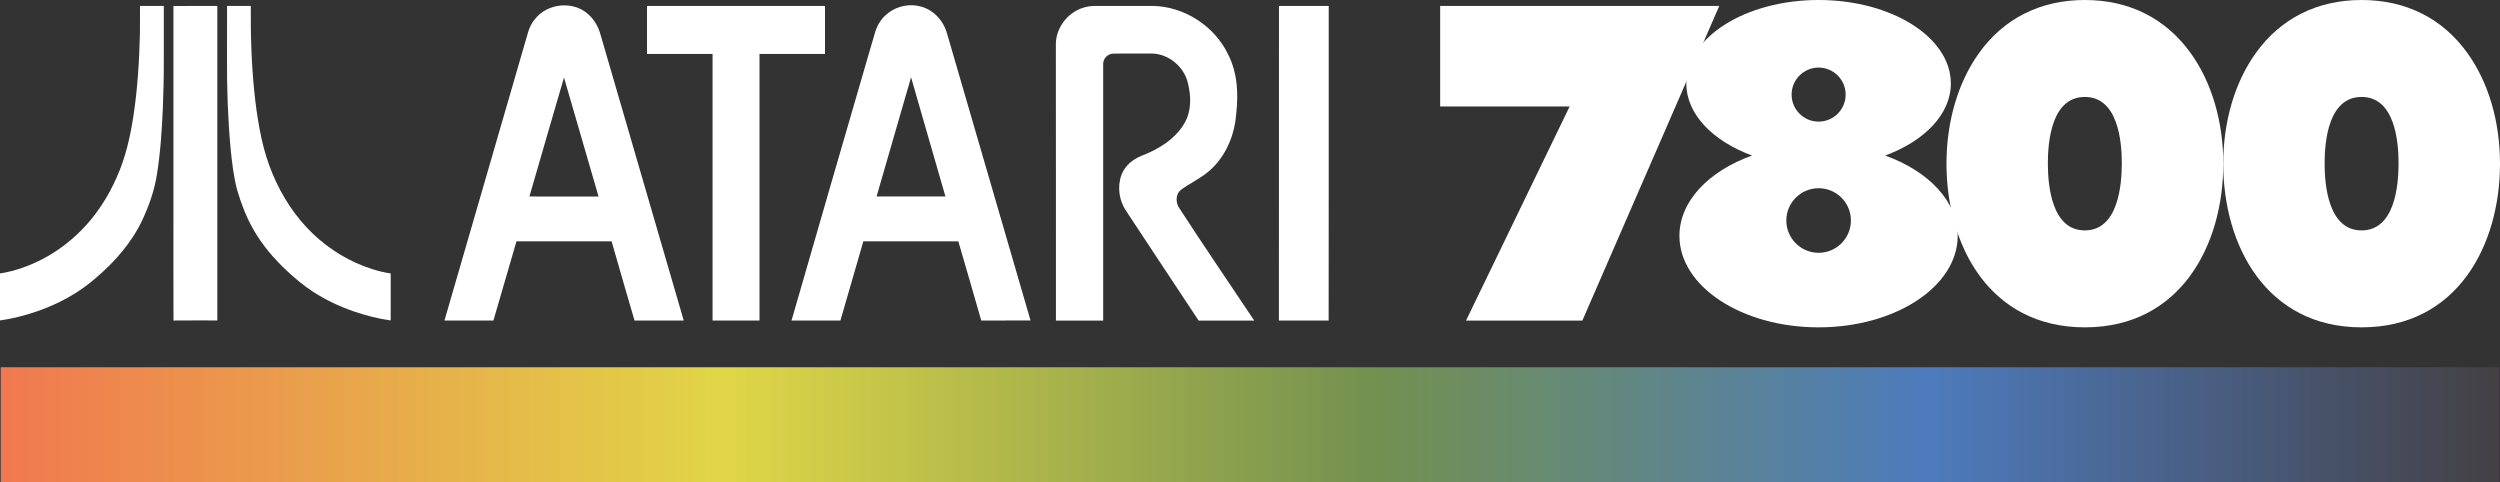 <?xml version="1.0" encoding="UTF-8" standalone="no"?>
<!-- Generator: Adobe Illustrator 25.1.0, SVG Export Plug-In . SVG Version: 6.00 Build 0)  -->

<svg
   version="1.1"
   id="Layer_1"
   x="0px"
   y="0px"
   viewBox="0 0 3840 741.1"
   style="enable-background:new 0 0 3840 741.1;"
   xml:space="preserve"
   sodipodi:docname="atari7800-w.svg"
   inkscape:version="1.3.2 (091e20e, 2023-11-25, custom)"
   xmlns:inkscape="http://www.inkscape.org/namespaces/inkscape"
   xmlns:sodipodi="http://sodipodi.sourceforge.net/DTD/sodipodi-0.dtd"
   xmlns:xlink="http://www.w3.org/1999/xlink"
   xmlns="http://www.w3.org/2000/svg"
   xmlns:svg="http://www.w3.org/2000/svg"><rect x="0" y="0" width="3840" height="741.1" fill="#333333" stroke="none"/><defs
   id="defs16"><linearGradient
     inkscape:collect="always"
     xlink:href="#SVGID_1_"
     id="linearGradient16"
     x1="1.1"
     y1="652.6"
     x2="3838.9"
     y2="652.6"
     gradientUnits="userSpaceOnUse" /></defs><sodipodi:namedview
   id="namedview16"
   pagecolor="#ffffff"
   bordercolor="#000000"
   borderopacity="0.25"
   inkscape:showpageshadow="2"
   inkscape:pageopacity="0.0"
   inkscape:pagecheckerboard="0"
   inkscape:deskcolor="#d1d1d1"
   inkscape:zoom="0.68125"
   inkscape:cx="1920"
   inkscape:cy="370.6422"
   inkscape:window-width="3440"
   inkscape:window-height="1369"
   inkscape:window-x="-8"
   inkscape:window-y="-8"
   inkscape:window-maximized="1"
   inkscape:current-layer="Layer_1" />
<style
   type="text/css"
   id="style1">
	.st0{fill:#AD0E0E;}
	.st1{fill:#FFFFFF;}
	.st2{fill:url(#SVGID_1_);}
	.st3{fill:#606060;}
	.st4{fill:url(#SVGID_2_);}
	.st5{fill:url(#SVGID_3_);}
	.st6{fill:url(#SVGID_4_);}
</style>
<g
   id="g16">
	
		<linearGradient
   id="SVGID_1_"
   gradientUnits="userSpaceOnUse"
   x1="1.08"
   y1="-4041.131"
   x2="3838.92"
   y2="-4041.131"
   gradientTransform="matrix(1 0 0 -1 0 -3388.531)">
		<stop
   offset="0"
   style="stop-color:#F1784F"
   id="stop1" />
		<stop
   offset="0.29"
   style="stop-color:#E0D647"
   id="stop2" />
		<stop
   offset="0.548"
   style="stop-color:#73914F"
   id="stop3" />
		<stop
   offset="0.771"
   style="stop-color:#4D7BBD"
   id="stop4" />
		<stop
   offset="1"
   style="stop-color:#444044"
   id="stop5" />
	</linearGradient>
	<rect
   x="1.1"
   y="564.1"
   class="st2"
   width="3837.8"
   height="177"
   id="rect5"
   style="fill:url(#linearGradient16)" />
	<g
   id="g15"
   style="fill:#ffffff">
		<g
   id="g6"
   style="fill:#ffffff">
			<g
   id="g5"
   style="fill:#ffffff">
				<path
   id="path29_16_"
   class="st1"
   d="M3364.9,81.6C3326.6,28.2,3270.4,0,3202.3,0c-68.1,0-124.4,28.2-162.6,81.6      c-32.2,44.9-49.9,105.2-49.9,169.8c0,125.1,65.7,251.4,212.6,251.4s212.6-126.3,212.6-251.4      C3414.9,186.7,3397.2,126.4,3364.9,81.6L3364.9,81.6L3364.9,81.6z M3202.3,353.9c-51.2,0-56.8-69.5-56.8-103.1      c0-33.2,5.6-101.9,56.8-101.9c51.2,0,56.8,68.7,56.8,101.9C3259.1,284.4,3253.4,353.9,3202.3,353.9L3202.3,353.9z"
   style="fill:#ffffff" />
				<path
   id="path29_15_"
   class="st1"
   d="M3790,81.6C3751.8,28.2,3695.5,0,3627.4,0c-68.1,0-124.4,28.2-162.6,81.6      c-32.2,44.9-49.9,105.2-49.9,169.8c0,125.1,65.7,251.4,212.6,251.4S3840,376.5,3840,251.4C3840,186.7,3822.3,126.4,3790,81.6      L3790,81.6z M3627.4,353.9c-51.2,0-56.8-69.5-56.8-103.1c0-33.2,5.6-101.9,56.8-101.9c51.2,0,56.8,68.7,56.8,101.9      C3684.2,284.4,3678.6,353.9,3627.4,353.9L3627.4,353.9z"
   style="fill:#ffffff" />
				<polygon
   id="polygon33_8_"
   class="st1"
   points="2212.1,9.1 2212.1,163.5 2411,163.5 2251.8,492.4 2430.5,492.4 2640.8,9.1           "
   style="fill:#ffffff" />
				<path
   class="st1"
   d="M2895.6,238.9c60.3-22.2,100.9-63.4,100.9-110.7c0-70.8-90.9-128.2-203.1-128.2      c-112.2,0-203.2,57.4-203.2,128.2c0,47.3,40.6,88.4,100.9,110.7c-66.4,23.8-111.5,70.1-111.5,123.4      c0,77.6,95.7,140.5,213.7,140.5s213.7-62.9,213.7-140.5C3007.1,309.1,2962,262.8,2895.6,238.9z M2793.4,103.8      c22.9,0,41.5,18.6,41.5,41.5s-18.6,41.5-41.5,41.5s-41.5-18.6-41.5-41.5S2770.5,103.8,2793.4,103.8z M2793.4,388.3      c-27.4,0-49.6-22.2-49.6-49.6c0-27.4,22.2-49.6,49.6-49.6c27.4,0,49.6,22.2,49.6,49.6C2843,366,2820.8,388.3,2793.4,388.3z"
   id="path5"
   style="fill:#ffffff" />
			</g>
		</g>
		<g
   id="g14"
   style="fill:#ffffff">
			<g
   id="g13"
   style="fill:#ffffff">
				<g
   id="g8"
   style="fill:#ffffff">
					<path
   class="st1"
   d="M215,9.1c12.2,0,24.4,0,36.6,0c0.1,28.7,0,57.4,0,86.1c0.1,24-0.6,47.9-1.5,71.9       c-1.6,34.6-3.8,69.2-9.5,103.4c-3.9,23.6-12.1,46.3-22.2,67.9c-16.5,34.8-42.4,64.2-71.6,88.9c-26.1,22.9-57.2,39.6-89.9,50.9       c-18.5,6.4-37.6,11.3-57,14c0-24.1,0-48.2,0-72.2c23.4-3.5,45.8-11.8,66.6-22.7c24.7-13.1,47-30.7,65.8-51.4       c19.4-21.4,34.8-46.2,46.5-72.5c13.8-30.3,21.2-62.9,26.2-95.7c6.3-41.6,8.9-83.7,9.9-125.8C215.1,37.6,215,23.4,215,9.1z"
   id="path6"
   style="fill:#ffffff" />
					<path
   class="st1"
   d="M266.4,9.2c22.5-0.1,45,0,67.4-0.1c0,161,0,322.1,0,483.1c-22.4,0-44.9-0.1-67.3,0.1       c-0.3-51.4,0-102.7-0.1-154.1C266.4,228.6,266.5,118.9,266.4,9.2z"
   id="path7"
   style="fill:#ffffff" />
					<path
   class="st1"
   d="M348.8,9.1c12.1,0,24.3,0,36.4,0c-0.4,49.1,1.3,98.3,7.1,147.1c4.8,37.9,11.5,76.1,26.6,111.4       c14.3,34.1,34.9,65.9,61.8,91.5c25.7,24.5,56.8,43.3,90.5,54.1c9.4,3,19.1,5.4,28.9,6.8c0,24.1,0,48.1,0,72.2       c-19.3-2.6-38.1-7.6-56.5-13.8c-21.9-7.6-43-17.5-62.5-30.1c-14.2-9.1-27.1-20-39.5-31.5c-20.4-18.8-38.7-40.3-52.5-64.5       c-10.8-18.9-18.6-39.3-24.7-60.1c-5.6-20.9-8-42.5-10.2-64c-4.2-46.5-5.8-93.2-5.5-139.8C348.8,61.9,348.8,35.5,348.8,9.1z"
   id="path8"
   style="fill:#ffffff" />
				</g>
				<path
   class="st1"
   d="M821.9,29.1c18.8-24,57.7-28.1,80.7-8C912,29,918.6,40,922,51.8c42.7,146.9,85.6,293.7,128.2,440.5      c-25.2,0-50.4,0-75.6,0c-11.9-40.5-23.5-81.1-35.2-121.6c-48.7-0.1-97.4,0-146.1,0c-11.9,40.5-23.7,81.1-35.4,121.6      c-25-0.1-50.1,0-75.2,0c40.5-140.1,81.2-280.2,121.9-420.3C809.5,57.4,811.3,41,821.9,29.1 M866.3,119.1      c-17.9,60.8-35.4,121.8-53.1,182.7c35.4,0.2,70.8,0.1,106.2,0.1C901.7,240.9,884.1,180,866.3,119.1z"
   id="path9"
   style="fill:#ffffff" />
				<path
   class="st1"
   d="M1352.5,32.2c13.1-19,38.5-28.3,60.8-22.4c20.5,4.7,36.1,22.3,41.5,42.2c42.7,146.8,85.4,293.5,128.1,440.2      c-25.2,0.2-50.4,0-75.7,0.1c-11.7-40.5-23.3-81.1-35.2-121.6c-48.6,0-97.2-0.1-145.9,0c-11.6,40.6-23.6,81-35.2,121.6      c-25,0-50,0-75.1,0c40.5-140.9,81.5-281.6,122.4-422.4C1342.6,57.2,1344.3,43.2,1352.5,32.2 M1346.4,301.8      c35.3,0,70.5,0,105.8,0c-17.5-61.1-35.4-122-52.8-183.1C1381.7,179.8,1363.9,240.8,1346.4,301.8z"
   id="path10"
   style="fill:#ffffff" />
				<path
   class="st1"
   d="M993.8,9.1c91.1,0,182.3,0,273.4,0c0,24.6,0,49.2,0,73.7c-33.6,0-67.1,0-100.6,0c0,136.5,0,273,0,409.5      c-24,0-48.1,0-72.1,0c0-136.5,0-273,0-409.5c-33.6-0.1-67.1,0-100.7,0C993.8,58.2,993.8,33.7,993.8,9.1z"
   id="path11"
   style="fill:#ffffff" />
				<path
   class="st1"
   d="M1663.1,12.1c6.9-2.4,14.3-3.2,21.6-3c28.7,0.1,57.5,0,86.2,0c48.4,0.9,94.6,30.9,115.5,74.5      c14.5,28.3,16,61.2,12.3,92.2c-2.5,32.5-16.2,64.9-41.1,86.5c-13.2,11.7-29.6,18.9-43.7,29.3c-7.7,5.9-8.1,17.4-4.1,25.6      c38.1,58.9,77.8,116.8,116.7,175.2c-28.5,0-56.9-0.1-85.4,0c-37.3-56-74.2-112.3-111.3-168.3c-10.9-16-13.9-37.1-7.3-55.3      c5.1-14,17.3-24.2,30.9-29.5c25.9-9.9,51.6-25.5,65.9-50c10.9-18.4,10.4-41.1,5.4-61.3c-5.8-26.2-31.2-46.7-58.2-45.8      c-18.6,0.1-37.2-0.1-55.8,0.1c-8.4-0.2-16.3,7.1-16.2,15.7c-0.1,131.5,0,262.9,0,394.4c-24.2,0-48.4,0-72.6,0      c-0.1-141.5,0.1-283-0.1-424.6C1621.9,43,1639.5,19.6,1663.1,12.1z"
   id="path12"
   style="fill:#ffffff" />
				<path
   class="st1"
   d="M1964.5,9.1c25.5,0,50.9,0,76.4,0c0,161.1,0.1,322.2-0.1,483.2c-25.4-0.1-50.9,0-76.4,0      C1964.5,331.2,1964.5,170.2,1964.5,9.1z"
   id="path13"
   style="fill:#ffffff" />
			</g>
		</g>
	</g>
</g>
</svg>
